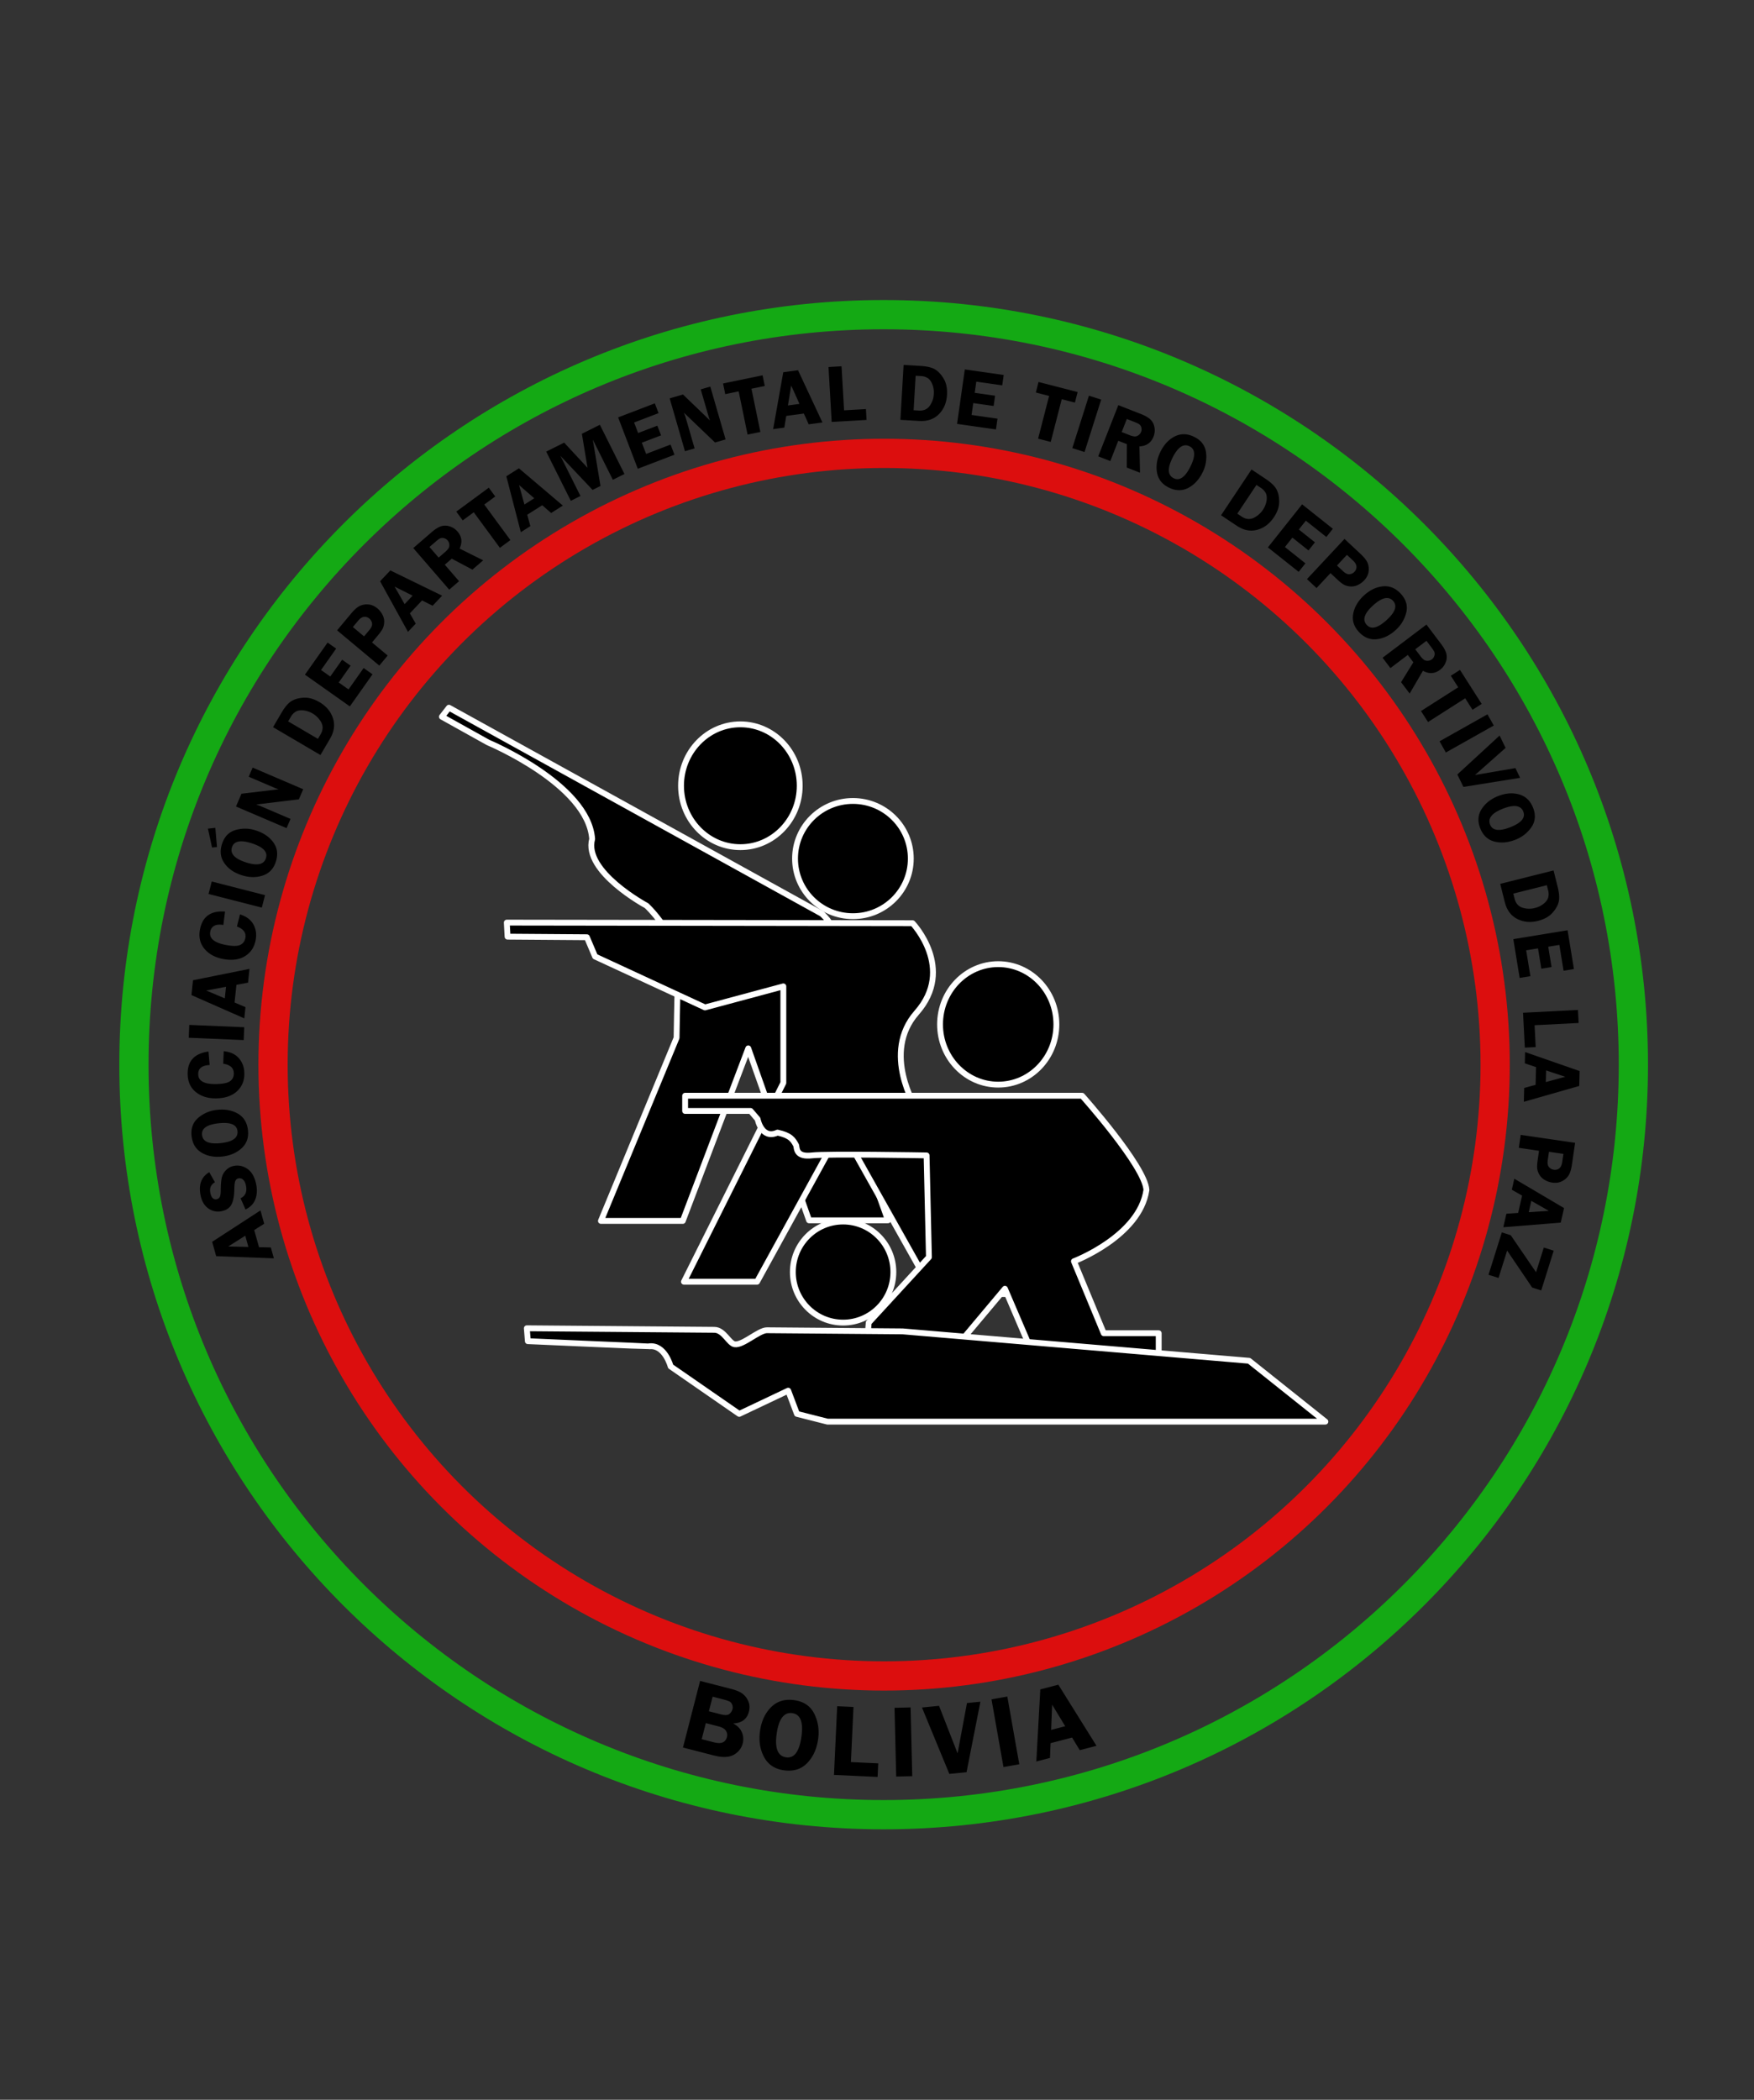 <svg xmlns="http://www.w3.org/2000/svg" id="Grupo_1" data-name="Grupo 1" width="3000" height="3590" viewBox="0 0 3000 3590"><rect x="0" y="0" width="3000" height="3590" fill="#333333" stroke="none"/><defs><style>      .cls-1 {        stroke: #fff;        stroke-linejoin: round;        stroke-width: 10px;      }      .cls-1, .cls-3, .cls-4 {        fill-rule: evenodd;      }      .cls-2, .cls-3 {        fill: none;        stroke-width: 50px;      }      .cls-2 {        stroke: #dc0e0e;      }      .cls-3 {        stroke: #14a914;      }    </style></defs><path id="Elipse_1" data-name="Elipse 1" class="cls-1" d="M1266.32,1238.42c56.06,0,101.5,47.01,101.5,105s-45.44,105-101.5,105-101.5-47.01-101.5-105S1210.27,1238.42,1266.32,1238.42Zm139.5,324-638-352.45-12,15.45,79,44s171.277,71.53,178,165c-15.3,55.91,93,114,93,114s74.09,68.05,53,143c-0.36,7.59-1.63,83-1.63,83l-129.37,313h140l112-295,104,294h135l-123-344,7-56S1464.11,1616.83,1405.82,1562.42Z"></path><path id="Forma_1" data-name="Forma 1" class="cls-1" d="M1458.82,1369.42c54.68,0,99,44.1,99,98.5s-44.32,98.5-99,98.5-99-44.1-99-98.5S1404.15,1369.42,1458.82,1369.42Zm102,209-694-1.02,1.3,24.02,135.7,1,14,33,188,87,134-36v165l-170,340h125l144-262,159,283h131l-162-318s-59.51-94.37,1-163C1634.54,1655.75,1560.82,1578.42,1560.82,1578.42Z"></path><path id="Forma_2" data-name="Forma 2" class="cls-1" d="M1707.32,1648.42c54.96,0,99.5,46.12,99.5,103s-44.54,103-99.5,103-99.5-46.11-99.5-103S1652.37,1648.42,1707.32,1648.42Zm143.5,225h-679v26h112l12,14s6.84,35.53,34,23c22.27,4.91,26.48,11.84,32,22,1.16,6.89,1.07,20.03,27,17s196,0,196,0l4,174-103,112-11,138h137l13-84,94-112,81,189h182v-113h-94l-51-123s112.45-42.68,124-122C1958.33,1993.72,1850.82,1873.42,1850.82,1873.42Z"></path><path id="Forma_3" data-name="Forma 3" class="cls-1" d="M1442.03,2088.45c47.48,0,85.97,38.69,85.97,86.41s-38.49,86.42-85.97,86.42-85.97-38.69-85.97-86.42S1394.55,2088.45,1442.03,2088.45ZM901.071,2270.98l320.879,2.64c15.93,0.13,24.79,23.03,34.47,24.69,14,2.4,41.46-24.07,55.3-23.95,126.01,1.03,232.15,1.91,232.15,1.91s112.24,9.52,239.02,20.27c57.58,4.88,118.16,10.02,172.58,14.64,101.08,8.57,180.94,15.35,180.94,15.35l130.5,104.04H1415.14l-52.03-13.22-14.99-39.68-83.76,39.68-117.28-81.12s-9.96-37.83-37.03-34.39c-1.06.33-207.216-8.82-207.216-8.82Z"></path><circle id="Elipse_2_copia_3" data-name="Elipse 2 copia 3" class="cls-2" cx="1512.14" cy="1820.267" r="1045.14"></circle><path id="Elipse_2_copia_4" data-name="Elipse 2 copia 4" class="cls-3" d="M1511.38,537.963c708.2,0,1282.31,574.107,1282.31,1282.307S2219.58,3102.59,1511.38,3102.59,229.069,2528.48,229.069,1820.27,803.18,537.963,1511.38,537.963Z"></path><path id="BOLIVIA" class="cls-4" d="M1168.13,2987.75l53.05,13.65q21.765,5.595,33.84-1.22t15.36-19.59a29.2,29.2,0,0,0-1.48-18.8q-3.885-9.45-15.04-15.17,22.14-1.05,27.01-19.97,2.415-9.345-.59-17.04a32.23,32.23,0,0,0-9.27-13.05q-6.285-5.34-20.54-9.02l-53.05-13.64Zm68.99-82.21q8.34,2.145,10.98,3.67a10.527,10.527,0,0,1,4.2,5.26,12.4,12.4,0,0,1,.46,8.08,15.9,15.9,0,0,1-5.03,7.64q-4.005,3.645-15.1.79l-20.19-5.2,6.42-24.94Zm-8.25,46.08q9.645,2.49,12.78,7.56a13.138,13.138,0,0,1,1.72,10.58q-1.695,6.585-6.97,9.14t-15.76-.14l-20.47-5.26,7.06-27.45Zm151.44,63.01q15.285-15.555,18.94-40.87,3.375-23.445-6.39-43.43t-34.12-23.5q-24.1-3.48-39.6,11.69t-19.17,40.66q-3.615,25.065,6.7,44.56t33.83,22.89Q1365.025,3030.17,1380.31,3014.63Zm-9.64-44.82q-5.445,37.68-26.2,34.69-21.435-3.105-15.99-40.86,5.445-37.68,26.88-34.59,20.745,3,15.31,40.76h0Zm89.1-51.36-27.87-1.3-5.47,117.44,74.6,3.47,1.08-23.23-46.72-2.17Zm70.21,1.43,2.85,117.53,27.47-.67-2.85-117.53Zm123.9-8.16-16.04,86.08-31.74-81.32-29.17,2.9,46.78,113.49,29.46-2.93,23.69-120.51Zm41.97-6.29,20.46,115.76,27.06-4.78-20.47-115.77Zm83.46-17.01-6.81,123.26,23.36-6.09,1.03-25.27,36.78-9.59,13.11,21.59,28.65-7.47-65.27-104.48Zm20.25,26.14,22.35,36.8-24.1,6.29Z"></path><path id="ASOCIACI&#xD3;N_DEPARTAMENTAL_DE_TIRO_DEPORTIVO_DE_LA_PAZ" data-name="ASOCIACI&#xD3;N DEPARTAMENTAL DE TIRO DEPORTIVO&#xA0;DE&#xA0;LA&#xA0;PAZ" class="cls-4" d="M369.744,2147.7l98.7,3.69-5.205-18.6L443,2132.33l-8.193-29.28,17.084-10.8-6.379-22.8-82.641,53.69Zm20.619-16.57,29.123-18.4,5.369,19.19Zm-47.4-87.88q2.969,15.33,13.157,22.66a27.979,27.979,0,0,0,22.5,4.93q12.176-2.355,17.048-11.08t5.117-27.06q0.135-9.84,1.726-13.58a7.313,7.313,0,0,1,5.65-4.53,8.7,8.7,0,0,1,7.572,2.32q3.582,3.09,5.018,10.51,2.979,15.4-9.288,21.27l8.407,19.15q12.105-5.64,16.634-16.86t1.784-25.41q-3.663-18.93-14.657-26.79t-23.507-5.44a25.16,25.16,0,0,0-13.57,7.29,26.918,26.918,0,0,0-7.229,12.86q-1.64,7.11-1.756,21.78-0.062,8.775-1.9,11.62a7.64,7.64,0,0,1-5.151,3.48q-8.32,1.605-10.8-11.21-2.325-12.015,7.915-17.85l-9.717-17.21q-20.209,11.985-14.952,39.15h0Zm63.956-139.17q-15.086-8.76-35.43-6.55a58.415,58.415,0,0,0-32.385,13.58q-13.547,11.535-11.429,31.11,2.1,19.38,16.931,28.36,14.835,9,35.316,6.78,20.139-2.19,33.2-14.05,13.06-11.88,11.016-30.76Q422,1912.825,406.915,1904.08Zm-32.809,16.38q30.278-3.27,32.083,13.41,1.864,17.22-28.481,20.51-30.277,3.27-32.143-13.95-1.806-16.68,28.541-19.97h0Zm-53.127-83.69q0.423,19.56,14.237,30.57t35.1,10.54q22.732-.5,35.361-12.44t12.226-30.63q-0.328-15.225-9.339-25.54t-25.932-12.01l-0.847,21.38q17.838,2.655,18.134,16.32,0.181,8.415-6.02,13.25t-23.9,5.21q-30.653.66-31.027-16.59-0.326-15.045,19.572-15.97l-1.945-23.04q-36.348,5.055-35.616,38.95h0Zm1.829-62.5,93.968,3.96,0.927-21.96-93.968-3.96Zm4.626-72.96,90.382,39.82,2.021-19.22-18.639-7.88,3.181-30.25,19.861-3.73,2.477-23.55L330.1,1675.94Zm25.278-7.81,33.856-6.37-2.085,19.82ZM342,1589.25q-3.626,19.23,7.619,32.85t32.166,17.56q22.344,4.215,37.17-4.87t18.286-27.44q2.822-14.97-3.864-26.92t-22.892-17.11l-5.244,20.74q16.9,6.285,14.373,19.72-1.561,8.28-8.627,11.72t-24.466.16q-30.129-5.685-26.931-22.64,2.789-14.79,22.446-11.58l2.856-22.95q-36.609-2.55-42.892,30.76h0Zm14.719-60.83,91.114,23.32,5.45-21.3-91.114-23.32Zm110.991-87.92q-10.155-14.175-29.607-20.53a58.267,58.267,0,0,0-35.106-.93q-17.093,4.95-23.206,23.67-6.05,18.51,3.779,32.81t29.413,20.69q19.255,6.285,36.041.83t22.685-23.51Q477.86,1454.675,467.705,1440.5Zm-36.643,1.45q28.95,9.45,23.74,25.41-5.381,16.47-34.4,6.99-28.948-9.45-23.57-25.93,5.21-15.945,34.225-6.47h0Zm-68.353,7.1,8.4-.88-2.835-32.82-12.629,1.39Zm62.7-121.03,45.233,19.35q1.964,0.84,5.927,2.08l-63.579,7.61-9.337,21.83,86.475,36.98,6.746-15.77-51.758-22.13a34.554,34.554,0,0,0-3.846-1.35c-0.483-.16-1.472-0.53-2.969-1.12l72.883-8.86,7.392-17.28L432.1,1312.37ZM548.1,1290.87l16.384-27.9q10.6-18.045,4.954-35.18-5.644-17.115-23.053-27.34-13.842-8.13-26.355-7.58t-21.058,5.52q-8.547,4.95-17.436,20.1L467,1243.24Zm-50.531-65.53a22.941,22.941,0,0,1,8.548-8.78q5.034-2.775,12.989-1.98a40.226,40.226,0,0,1,30.576,20.87q4.794,9.585-1.3,19.97l-4.6,7.82-50.919-29.9Zm62.759-126.73-38.761,54.87,76.818,54.26,38.76-54.87-15.194-10.73-25.841,36.58-16.77-11.85,20.314-28.76-14.463-10.21-20.314,28.75-15.758-11.13,25.841-36.58Zm85.9-12.11q6.445-7.725,8.518-12.14a28.536,28.536,0,0,0,2.387-10.71,24.435,24.435,0,0,0-3-12.64,34.924,34.924,0,0,0-8.655-10.82q-7.617-6.36-16.165-6.76a27.951,27.951,0,0,0-14.8,2.95q-6.253,3.345-14.2,12.87l-23.754,28.46,72.2,60.27,14.35-17.19-26.819-22.39Zm-42.687-14.45,9.14-10.95q4.812-5.76,9.767-6.43a11.686,11.686,0,0,1,9.344,3,12.824,12.824,0,0,1,4.546,8.1q0.789,4.965-4.465,11.26l-9.184,11Zm46.574-78.266,47.675,86.5,13.265-14.04-10.028-17.58,20.88-22.11,18.054,9.08,16.259-17.21-88.59-43.18Zm24.826,9.136,30.775,15.48-13.683,14.49ZM772.7,955.151l35.305,18.754,18.416-15.921-40.33-20.1q7.536-16.252-3.542-29.067a28.6,28.6,0,0,0-13.752-8.954,23.588,23.588,0,0,0-15.051.132q-6.972,2.521-15.625,10l-31.275,27.037,61.508,71.148,16.784-14.507-24.378-28.2Zm-28.269-28.479q5.735-4.956,8.292-6.212a9.658,9.658,0,0,1,6.358-.441,11.366,11.366,0,0,1,6.369,3.784,12.12,12.12,0,0,1,3.027,7.084,10.6,10.6,0,0,1-1.336,6.619,35.59,35.59,0,0,1-6.664,6.99l-10.216,8.832-15.681-18.139Zm35.98-51.941,11.02,14.989,18.875-13.876L855,936.632l17.987-13.223L828.3,862.62l18.764-13.794L836.04,833.837Zm85.6-60.43,24.784,95.6,16.327-10.324-5.364-19.515,25.7-16.251,15.245,13.268,20.013-12.655L887.574,800.67Zm21.791,15,25.987,22.618-16.844,10.65Zm139.245,1.589-13.11-79.175,34.28,68.6,19.84-9.917-42.04-84.132-30.783,15.383,9.633,58.118-39.934-42.977-30.689,15.335,42.04,84.132L992.805,848l-34.279-68.6,55.034,58.228Zm92.92-141.266-62.74,24.013,33.62,87.838,62.74-24.014-6.65-17.374-41.82,16.009-7.34-19.177,32.88-12.585-6.33-16.538-32.88,12.586-6.9-18.018,41.83-16.009Zm78.56-23.9,13.68,47.255q0.6,2.053,2.14,5.908l-46.15-44.381-22.81,6.6,26.15,90.342,16.48-4.771-15.65-54.073a36.341,36.341,0,0,0-1.4-3.828c-0.18-.472-0.52-1.474-1.01-3.006l53.02,50.787,18.05-5.227-26.15-90.342Zm38.16-10.062,3.76,18.219,22.94-4.735,15.25,73.89,21.87-4.513-15.25-73.89,22.8-4.708-3.76-18.219Zm102.98-19.212-17.31,97.235,19.14-2.581,3.26-19.975,30.13-4.063,8.33,18.414,23.47-3.163-41.74-89.275Zm13.56,22.714,14.19,31.389-19.75,2.662Zm86.12-32.929-22.29,1.287,5.42,93.895,59.64-3.444-1.07-18.573-37.35,2.157Zm100.67,91.6,32.3,1.884q20.88,1.218,33.57-11.6,12.675-12.823,13.85-32.977,0.93-16.028-5.26-26.914t-14.5-16.237q-8.31-5.351-25.83-6.372l-28.66-1.671Zm35.33-74.826a22.941,22.941,0,0,1,11.7,3.616q4.785,3.212,7.68,10.662a37.453,37.453,0,0,1,2.41,15.981,37.941,37.941,0,0,1-7.06,20.742q-6.36,8.636-18.37,7.935l-9.06-.528,3.43-58.949Zm141.36-1.907-66.51-9.472-13.26,93.111,66.51,9.473,2.62-18.418-44.34-6.315,2.9-20.328,34.85,4.965,2.5-17.531-34.86-4.964,2.72-19.1,44.34,6.315Zm59.6,11.982-4.64,18.016,22.69,5.842-18.82,73.064,21.62,5.567,18.81-73.064,22.56,5.808,4.64-18.016Zm86.18,23.446-28.46,89.641,20.95,6.652,28.46-89.641Zm64.87,82.849-0.17,39.976,22.66,8.892-0.97-45.051q17.895-.894,24.08-16.663a28.58,28.58,0,0,0,1.52-16.339,23.513,23.513,0,0,0-7.12-13.26q-5.475-5-16.12-9.176l-38.49-15.1-34.35,87.553,20.65,8.1,13.62-34.7Zm12.05-38.274q7.065,2.768,9.36,4.448a9.681,9.681,0,0,1,3.35,5.423,11.328,11.328,0,0,1-.39,7.4,12.045,12.045,0,0,1-4.86,5.975,10.586,10.586,0,0,1-6.48,1.9,35.689,35.689,0,0,1-9.29-2.645l-12.57-4.933,8.76-22.321Zm92.7,113.2q15.5-7.989,24.61-26.311a58.36,58.36,0,0,0,6.02-34.6q-2.415-17.632-20.05-26.4-17.445-8.674-33.01-1.026t-24.74,26.1q-9.015,18.138-6.06,35.538t19.97,25.859Q2016.6,842.291,2032.11,834.3Zm3.88-36.466q-13.56,27.27-28.58,19.8-15.51-7.716-1.92-35.046,13.56-27.269,29.07-19.554,15.03,7.47,1.43,34.8h0Zm52.46,83.144,26.93,17.941q17.415,11.6,34.83,6.941t28.61-21.464q8.91-13.359,9.06-25.884t-4.31-21.337q-4.47-8.812-19.08-18.547l-23.89-15.918Zm68.29-46.732a22.966,22.966,0,0,1,8.28,9.032q2.49,5.184,1.24,13.081a40.223,40.223,0,0,1-22.57,29.342q-9.855,4.242-19.86-2.43l-7.55-5.032,32.74-49.14Zm122.96,69.8-52.6-41.792L2168.59,935.9l52.6,41.792,11.57-14.565-35.06-27.862,12.77-16.076,27.57,21.9,11.01-13.864-27.56-21.9,12-15.105,35.06,27.862Zm7.25,86.419q7.35,6.867,11.65,9.182a28.368,28.368,0,0,0,10.56,2.975,24.444,24.444,0,0,0,12.79-2.28,35.1,35.1,0,0,0,11.28-8.042q6.765-7.249,7.65-15.763a27.963,27.963,0,0,0-2.12-14.942q-3-6.43-12.06-14.9l-27.09-25.3-64.2,68.73,16.37,15.287,23.84-25.529Zm16.81-41.815,10.42,9.736q5.49,5.127,5.88,10.11a11.731,11.731,0,0,1-3.51,9.163,12.836,12.836,0,0,1-8.35,4.087q-4.995.511-10.99-5.085l-10.48-9.783Zm50.69,144.232q17.355-1.785,32.52-15.51,14.055-12.72,18.24-30.02t-9.03-31.89q-13.08-14.445-30.36-13.01t-32.56,15.27q-15.015,13.59-18.62,30.87t9.16,31.36Q2337.105,1094.66,2354.45,1092.89Zm16.93-32.53q-22.575,20.43-33.84,7.99-11.625-12.84,11.01-33.33,22.575-20.43,34.2-7.59,11.265,12.45-11.37,32.93h0Zm45.99,72.01-21.02,34,14.68,19.42,22.7-38.92q15.72,8.58,29.24-1.64a28.535,28.535,0,0,0,9.83-13.13,23.587,23.587,0,0,0,.86-15.03q-2.07-7.125-8.96-16.25l-24.93-32.97-75.03,56.71,13.38,17.7,29.74-22.48Zm30.27-26.34q4.575,6.045,5.66,8.68a9.647,9.647,0,0,1,.02,6.37,11.29,11.29,0,0,1-4.19,6.11,12.183,12.183,0,0,1-7.27,2.56,10.607,10.607,0,0,1-6.51-1.77,35.536,35.536,0,0,1-6.54-7.11l-8.15-10.77,19.13-14.46Zm49.48,39.32-15.69,10,12.61,19.75-63.6,40.59,12.01,18.82,63.6-40.59,12.52,19.63,15.69-10.01Zm47.03,75.97-81.98,46.1,10.78,19.16,81.97-46.1Zm47.76,91.92L2522.86,1325l52.26-46.31-10.25-21.1-72.25,66.51,10.35,21.3,97.01-15.55Zm-36.26,125.5q16.845,4.515,35.91-2.9a58.458,58.458,0,0,0,27.73-21.55q10.08-14.67,2.93-33.02-7.065-18.15-23.73-22.97t-35.86,2.66q-18.885,7.35-28.4,22.21t-2.62,32.57Q2538.8,1434.22,2555.65,1438.74Zm27.41-24.36q-28.38,11.04-34.47-4.59-6.285-16.14,22.16-27.22,28.365-11.055,34.66,5.1,6.09,15.63-22.35,26.71h0Zm-17.13,96.76,7.86,31.38q5.1,20.31,21.12,28.56,16.035,8.265,35.61,3.36,15.57-3.915,24.11-13.07t11.15-18.7q2.625-9.525-1.64-26.55l-6.98-27.85Zm81.97,11.33a23.027,23.027,0,0,1,.05,12.25q-1.635,5.505-7.88,10.51a37.325,37.325,0,0,1-14.52,7.08,37.873,37.873,0,0,1-21.91-.53q-10.14-3.48-13.07-15.16l-2.21-8.8,57.28-14.36Zm44.09,134.34-10.84-66.3-92.82,15.19,10.85,66.3,18.36-3.01-7.23-44.2,20.26-3.31,5.68,34.75,17.48-2.86-5.68-34.75,19.03-3.11,7.23,44.19Zm8.05,92.21-1.14-22.3-93.93,4.81,3.05,59.66,18.58-.96-1.91-37.36Zm1.69,82.2-93.26-32.5-0.48,19.32,19.2,6.38-0.76,30.39-19.5,5.31-0.6,23.67,94.76-27.07Zm-24.57,9.79-33.24,9.05,0.5-19.92Zm-47.1,141.83q-1.455,9.96-.91,14.81a28.7,28.7,0,0,0,3.57,10.37,24.525,24.525,0,0,0,9.17,9.21,35.071,35.071,0,0,0,13.03,4.69q9.825,1.425,17.32-2.7a27.978,27.978,0,0,0,11.07-10.25q3.57-6.135,5.37-18.4l5.36-36.68-93.07-13.59-3.23,22.15,34.56,5.05Zm43.94-10.01-2.06,14.11q-1.08,7.425-4.96,10.59a11.678,11.678,0,0,1-9.53,2.33,12.823,12.823,0,0,1-8.11-4.52q-3.27-3.825-2.09-11.94l2.07-14.18Zm1.09,92.63-85.06-50.19-4.27,18.84,17.58,10.03-6.72,29.66-20.16,1.37-5.24,23.09,98.24-7.92Zm-26.02,4.77-34.37,2.34,4.41-19.44Zm-13,136.05,21.36-67.96-16.95-5.33-13.27,42.19-43.3-63.3-15.25-4.79-22.77,72.44,17.16,5.39,14.7-46.77,42.87,63.28Z"></path></svg>
